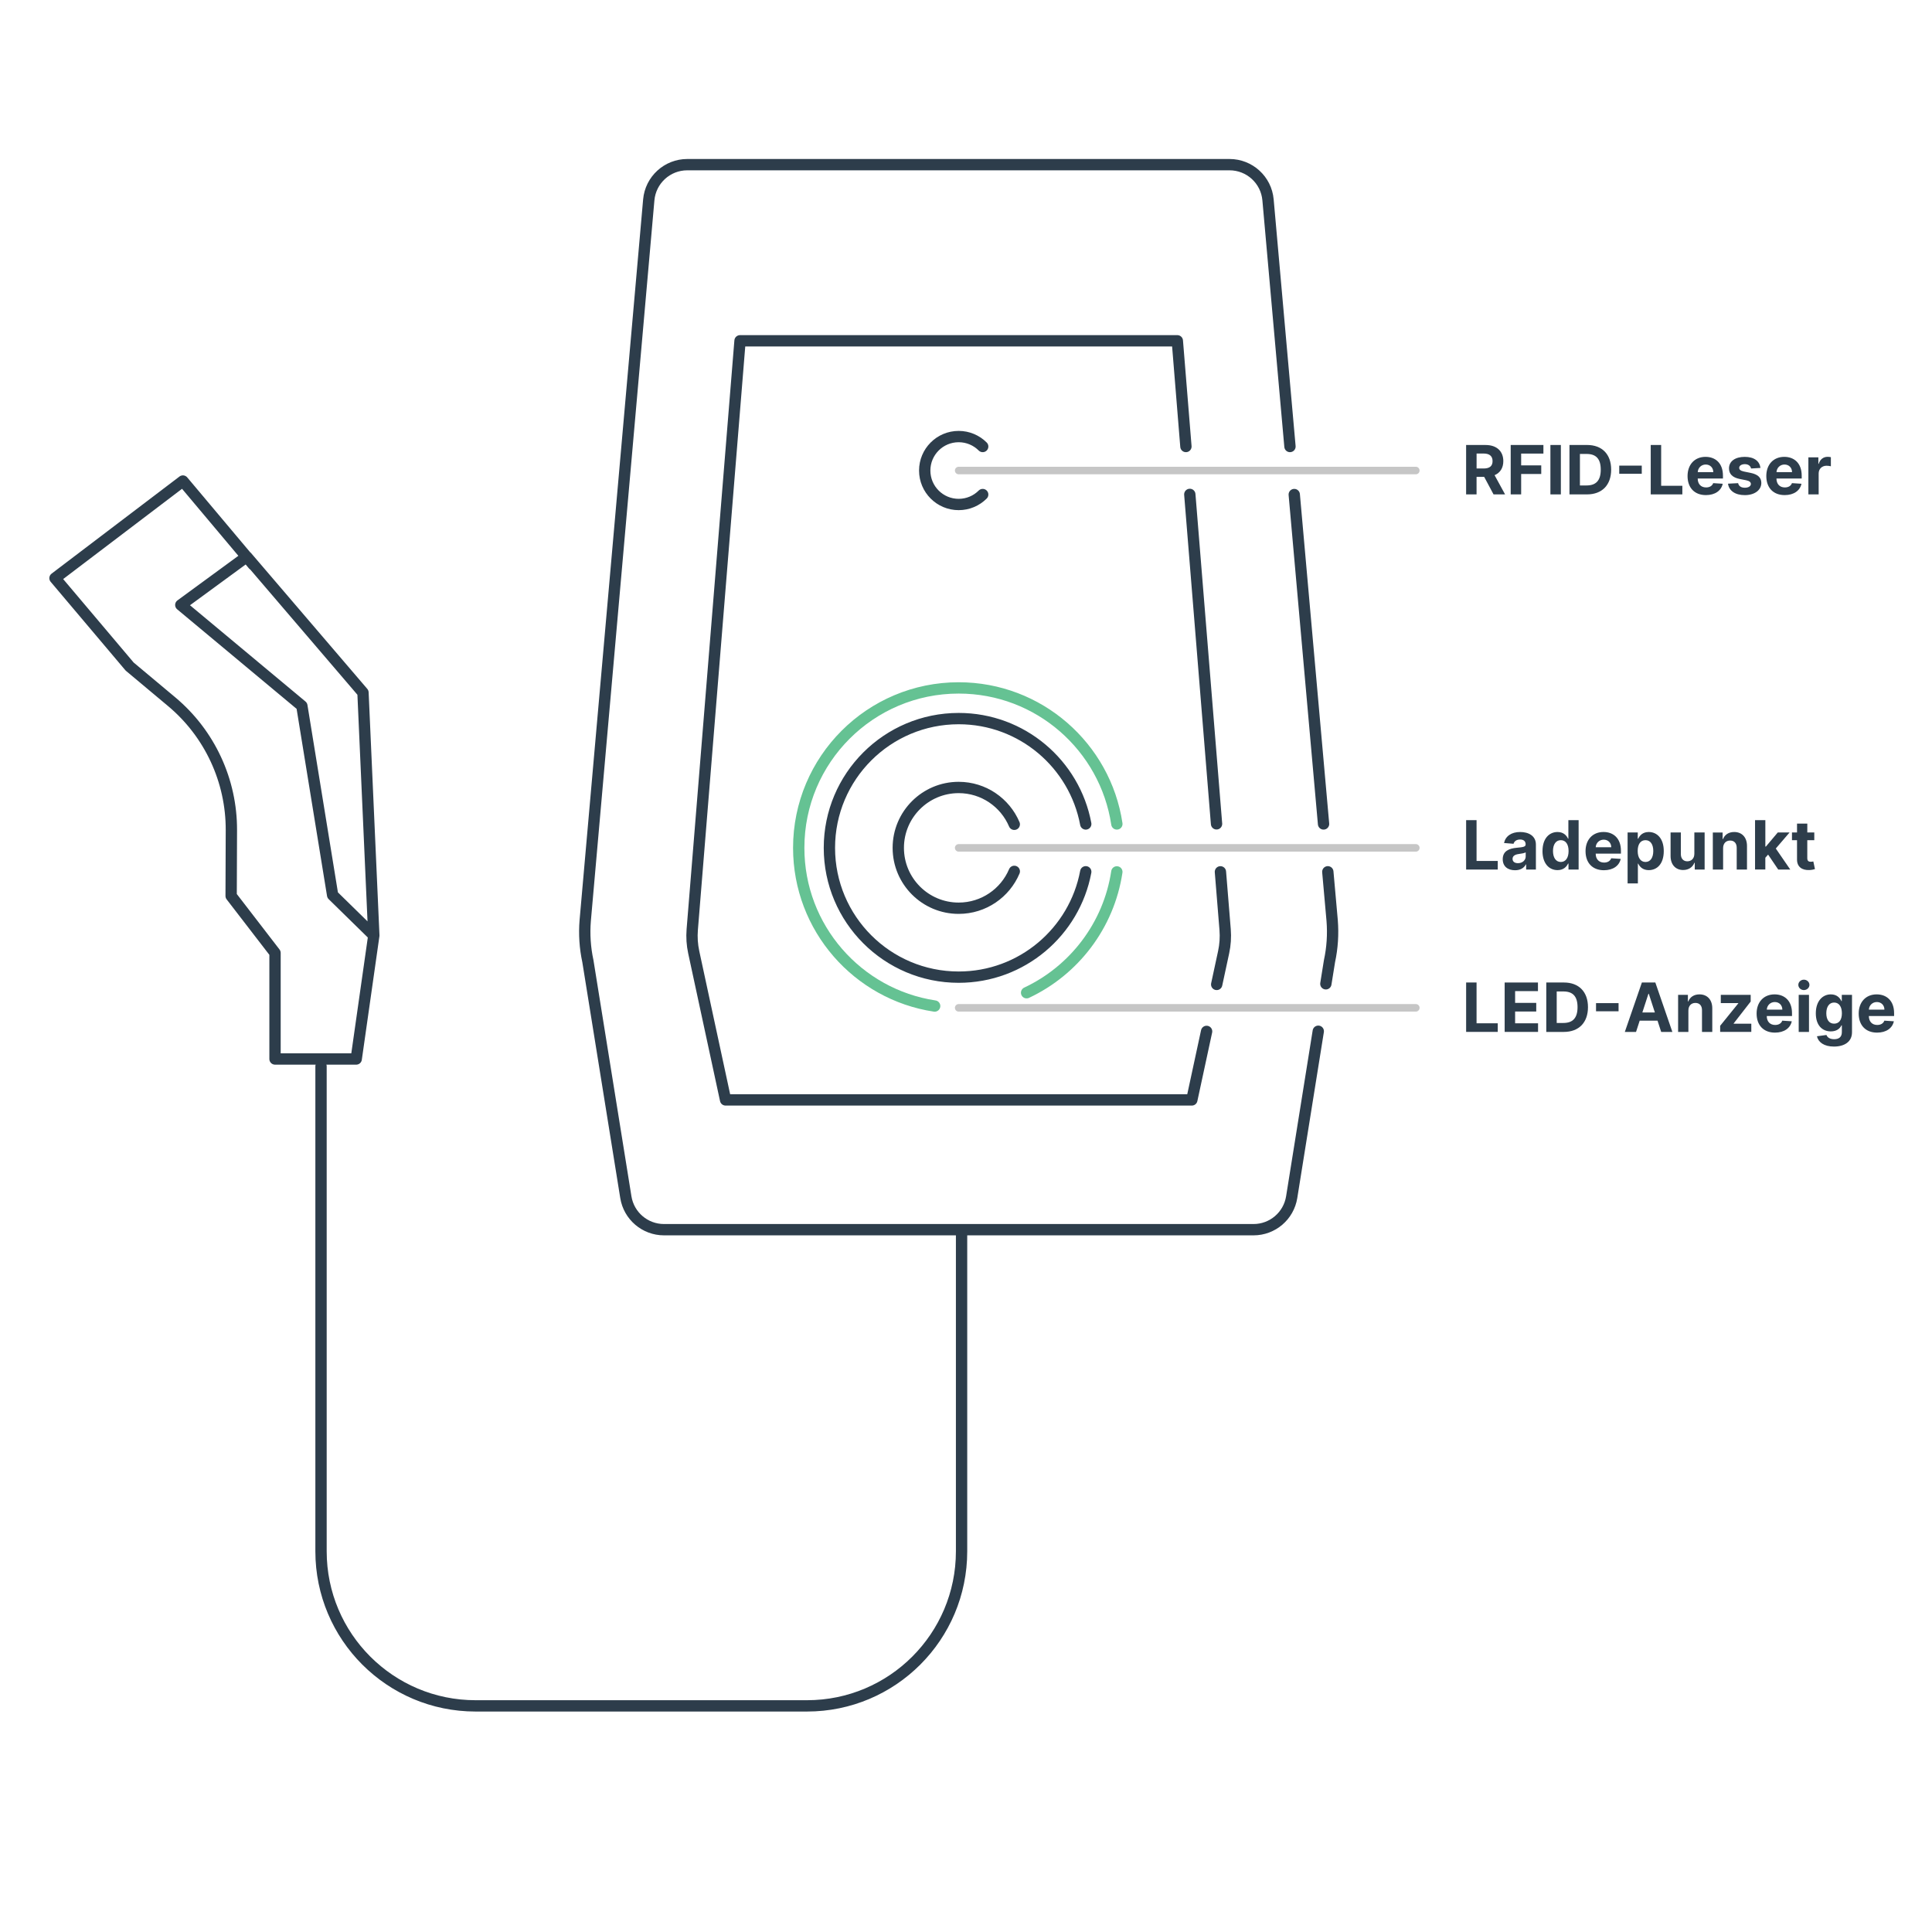 <?xml version="1.0" encoding="UTF-8"?>
<svg id="Ebene_1" data-name="Ebene 1" xmlns="http://www.w3.org/2000/svg" viewBox="0 0 1024 1024">
  <defs>
    <style>
      .cls-1 {
        stroke: #2d3d4b;
      }

      .cls-1, .cls-2, .cls-3 {
        fill: none;
        stroke-linecap: round;
        stroke-linejoin: round;
      }

      .cls-1, .cls-3 {
        stroke-width: 6px;
      }

      .cls-2 {
        stroke: #c6c6c6;
        stroke-width: 4px;
      }

      .cls-4 {
        fill: #2d3d4b;
        stroke-width: 0px;
      }

      .cls-3 {
        stroke: #65c293;
      }
    </style>
  </defs>
  <line class="cls-1" x1="701.51" y1="436.71" x2="685.98" y2="262.12"/>
  <path class="cls-1" d="M702.73,521.44l1.92-11.96c1.53-7.08,2-14.34,1.42-21.56l-2.3-25.85"/>
  <path class="cls-1" d="M683.71,236.66l-11.63-130.73c-.94-10.57-9.79-18.66-20.4-18.66h-287.42c-10.61,0-19.47,8.11-20.4,18.68l-33.68,381.97c-.59,7.22-.11,14.48,1.42,21.56l20.11,125.05c1.6,9.93,10.16,17.23,20.22,17.23h312.47c10.06,0,18.63-7.31,20.22-17.24l14.09-87.94"/>
  <line class="cls-1" x1="644.79" y1="436.66" x2="630.62" y2="262.04"/>
  <path class="cls-1" d="M644.87,521.77l3.68-17.09c.85-3.92,1.11-7.95.79-11.95l-2.49-30.64"/>
  <path class="cls-1" d="M628.56,236.66l-4.55-56.03h-231.78s-25.33,312.11-25.33,312.11c-.32,4-.06,8.02.79,11.95l16.88,78.29h247.12l7.83-36.32"/>
  <path class="cls-1" d="M575.47,462.06c-5.94,31.79-33.84,55.85-67.35,55.85-37.84,0-68.52-30.68-68.52-68.52s30.68-68.52,68.52-68.52c33.51,0,61.41,24.06,67.35,55.85"/>
  <path id="Cable" class="cls-1" d="M170.15,565.17v257.06c0,45.24,36.68,81.92,81.92,81.92h175.66c45.24,0,81.92-36.68,81.92-81.92v-169.12"/>
  <path class="cls-1" d="M134.25,299.34l-37.31-44.38-67.79,51.48,39.57,46.85,22.24,18.61c20.17,16.87,31.78,41.85,31.68,68.14l-.13,34.83,23.26,30.2v56.22h43.03l9.33-65.48-5.74-128.74-61.62-72.01-34.94,25.58,64.16,53.48,16.31,100.31,21.83,21.38"/>
  <path class="cls-1" d="M537.6,461.84c-4.86,11.49-16.23,19.54-29.49,19.54-17.67,0-32-14.33-32-32s14.33-32,32-32c13.25,0,24.61,8.05,29.48,19.52"/>
  <path class="cls-1" d="M520.85,262.12c-3.26,3.26-7.76,5.27-12.73,5.27s-9.47-2.01-12.73-5.27c-3.26-3.26-5.27-7.76-5.27-12.73s2.01-9.47,5.27-12.73,7.76-5.27,12.73-5.27,9.47,2.01,12.73,5.27"/>
  <path class="cls-3" d="M495.39,533.22c-40.78-6.14-72.05-41.33-72.05-83.83,0-46.82,37.96-84.78,84.78-84.78,42.51,0,77.72,31.29,83.84,72.1"/>
  <path class="cls-3" d="M591.95,462.12c-4.28,28.43-22.68,52.24-47.83,64.05"/>
  <g>
    <path class="cls-4" d="M777.07,235.86h10.33c5.95,0,9.39,3.35,9.39,8.55,0,3.58-1.65,6.18-4.63,7.45l5.56,10.18h-6.11l-4.96-9.28h-4.04v9.28h-5.54v-26.19ZM786.37,248.31c3.17,0,4.72-1.3,4.72-3.9s-1.55-4.03-4.74-4.03h-3.73v7.93h3.76Z"/>
    <path class="cls-4" d="M800.7,235.86h17.34v4.56h-11.8v6.24h10.65v4.57h-10.65v10.82h-5.54v-26.19Z"/>
    <path class="cls-4" d="M827.29,262.04h-5.54v-26.19h5.54v26.19Z"/>
    <path class="cls-4" d="M831.85,262.04v-26.19h9.36c7.9,0,12.74,4.91,12.74,13.07s-4.83,13.12-12.81,13.12h-9.28ZM840.91,257.3c4.92,0,7.52-2.53,7.52-8.38s-2.6-8.32-7.51-8.32h-3.53v16.7h3.52Z"/>
    <path class="cls-4" d="M870.17,251.11h-11.94v-4.32h11.94v4.32Z"/>
    <path class="cls-4" d="M874.91,235.86h5.54v21.62h11.23v4.56h-16.76v-26.19Z"/>
    <path class="cls-4" d="M894.44,252.31c0-6.06,3.75-10.17,9.53-10.17,5.19,0,9.23,3.3,9.23,9.97v1.5h-13.38c0,2.94,1.73,4.74,4.45,4.74,1.82,0,3.22-.78,3.77-2.28l5.04.33c-.77,3.64-4.04,6.01-8.9,6.01-6.05,0-9.74-3.89-9.74-10.11ZM908.08,250.24c-.01-2.34-1.65-4.03-4.01-4.03s-4.12,1.79-4.23,4.03h8.25Z"/>
    <path class="cls-4" d="M928.11,248.31c-.27-1.27-1.39-2.3-3.29-2.3-1.69,0-3.02.77-3,1.94-.01.95.67,1.57,2.49,1.97l3.55.72c3.81.78,5.67,2.48,5.68,5.32-.01,3.88-3.66,6.47-8.75,6.47s-8.4-2.31-8.91-6.07l5.36-.28c.33,1.6,1.62,2.43,3.57,2.43s3.17-.83,3.2-2c-.03-.98-.8-1.61-2.52-1.96l-3.4-.68c-3.84-.77-5.69-2.67-5.68-5.61-.01-3.79,3.3-6.11,8.32-6.11s7.88,2.24,8.36,5.86l-4.99.31Z"/>
    <path class="cls-4" d="M936.18,252.31c0-6.06,3.75-10.17,9.53-10.17,5.19,0,9.23,3.3,9.23,9.97v1.5h-13.38c0,2.94,1.73,4.74,4.45,4.74,1.82,0,3.22-.78,3.77-2.28l5.04.33c-.77,3.64-4.04,6.01-8.9,6.01-6.05,0-9.74-3.89-9.74-10.11ZM949.82,250.24c-.01-2.34-1.65-4.03-4.01-4.03s-4.12,1.79-4.23,4.03h8.25Z"/>
    <path class="cls-4" d="M958.49,242.4h5.28v3.43h.2c.72-2.43,2.52-3.71,4.72-3.71.55,0,1.23.08,1.71.19v4.83c-.51-.17-1.55-.29-2.3-.29-2.4,0-4.17,1.66-4.17,4.08v11.11h-5.45v-19.64Z"/>
  </g>
  <g>
    <path class="cls-4" d="M777.07,434.69h5.54v21.62h11.23v4.56h-16.76v-26.19Z"/>
    <path class="cls-4" d="M796.48,455.39c0-4.39,3.49-5.69,7.38-6.05,3.41-.33,4.76-.5,4.76-1.76v-.08c0-1.61-1.06-2.54-2.92-2.54-1.96,0-3.12.96-3.49,2.26l-5.04-.41c.75-3.58,3.85-5.83,8.55-5.83,4.37,0,8.34,1.97,8.34,6.65v13.25h-5.17v-2.72h-.15c-.96,1.83-2.84,3.09-5.74,3.09-3.75,0-6.52-1.97-6.52-5.86ZM808.65,453.86v-2.08c-.65.43-2.6.72-3.78.88-1.92.27-3.18,1.02-3.18,2.56s1.2,2.28,2.88,2.28c2.39,0,4.09-1.57,4.09-3.63Z"/>
    <path class="cls-4" d="M817.56,451.08c0-6.75,3.64-10.1,7.95-10.1,3.29,0,4.86,1.96,5.59,3.55h.17v-9.85h5.43v26.19h-5.37v-3.15h-.23c-.75,1.64-2.4,3.46-5.58,3.46-4.48,0-7.97-3.54-7.97-10.11ZM831.38,451.05c0-3.5-1.48-5.74-4.13-5.74s-4.13,2.34-4.13,5.74,1.46,5.81,4.13,5.81,4.13-2.3,4.13-5.81Z"/>
    <path class="cls-4" d="M840.37,451.14c0-6.06,3.75-10.17,9.53-10.17,5.19,0,9.23,3.3,9.23,9.97v1.5h-13.38c0,2.94,1.73,4.74,4.45,4.74,1.82,0,3.22-.78,3.77-2.28l5.04.33c-.77,3.64-4.04,6.01-8.9,6.01-6.05,0-9.74-3.89-9.74-10.11ZM854,449.07c-.01-2.34-1.65-4.03-4.01-4.03s-4.12,1.79-4.23,4.03h8.25Z"/>
    <path class="cls-4" d="M862.68,441.23h5.37v3.3h.24c.73-1.6,2.3-3.55,5.59-3.55,4.31,0,7.95,3.35,7.95,10.1s-3.49,10.11-7.97,10.11c-3.17,0-4.82-1.83-5.58-3.46h-.17v10.51h-5.45v-27.01ZM872.14,456.86c2.67,0,4.13-2.38,4.13-5.81s-1.43-5.74-4.13-5.74-4.13,2.24-4.13,5.74,1.51,5.81,4.13,5.81Z"/>
    <path class="cls-4" d="M898.04,441.23h5.45v19.64h-5.23v-3.57h-.21c-.88,2.3-3,3.82-5.96,3.82-3.95,0-6.64-2.8-6.65-7.39v-12.51h5.45v11.53c.01,2.31,1.34,3.76,3.4,3.76s3.76-1.38,3.75-4.01v-11.28Z"/>
    <path class="cls-4" d="M913.28,460.88h-5.45v-19.64h5.19v3.46h.23c.88-2.29,2.99-3.72,5.91-3.72,4.09,0,6.78,2.81,6.78,7.39v12.51h-5.45v-11.53c.01-2.4-1.3-3.84-3.49-3.84s-3.71,1.48-3.72,4.02v11.35Z"/>
    <path class="cls-4" d="M930.22,434.69h5.45v14h.29l6.29-7.46h6.25l-7.29,8.5,7.66,11.14h-6.38l-5.36-7.92-1.47,1.67v6.24h-5.45v-26.19Z"/>
    <path class="cls-4" d="M961.6,445.33h-3.7v9.51c0,1.51.75,1.92,1.84,1.92.51,0,1.09-.13,1.36-.18l.86,4.05c-.55.18-1.55.46-2.95.51-3.95.17-6.57-1.74-6.55-5.59v-10.23h-2.68v-4.09h2.68v-4.71h5.45v4.71h3.7v4.09Z"/>
  </g>
  <g>
    <path class="cls-4" d="M777.07,520.75h5.54v21.62h11.23v4.56h-16.76v-26.19Z"/>
    <path class="cls-4" d="M797.5,520.75h17.65v4.56h-12.11v6.24h11.2v4.57h-11.2v6.25h12.16v4.56h-17.7v-26.19Z"/>
    <path class="cls-4" d="M819.56,546.94v-26.19h9.36c7.9,0,12.74,4.91,12.74,13.07s-4.83,13.12-12.81,13.12h-9.28ZM828.61,542.19c4.92,0,7.52-2.53,7.52-8.38s-2.6-8.32-7.51-8.32h-3.53v16.7h3.52Z"/>
    <path class="cls-4" d="M857.87,536h-11.94v-4.32h11.94v4.32Z"/>
    <path class="cls-4" d="M861.19,546.94l9.04-26.19h7.13l9.03,26.19h-5.93l-1.94-5.97h-9.45l-1.94,5.97h-5.93ZM877.12,536.64l-3.22-9.91h-.2l-3.22,9.91h6.65Z"/>
    <path class="cls-4" d="M894.88,546.94h-5.45v-19.64h5.19v3.46h.23c.88-2.29,2.99-3.72,5.91-3.72,4.09,0,6.78,2.81,6.78,7.39v12.51h-5.45v-11.53c.01-2.4-1.3-3.84-3.49-3.84s-3.71,1.48-3.72,4.02v11.35Z"/>
    <path class="cls-4" d="M911.72,543.69l9.62-11.9v-.14h-9.28v-4.35h15.84v3.54l-9.03,11.61v.14h9.36v4.35h-16.51v-3.25Z"/>
    <path class="cls-4" d="M931.04,537.21c0-6.06,3.75-10.17,9.53-10.17,5.19,0,9.23,3.3,9.23,9.97v1.5h-13.38c0,2.94,1.73,4.74,4.45,4.74,1.82,0,3.22-.78,3.77-2.28l5.04.33c-.77,3.64-4.04,6.01-8.9,6.01-6.05,0-9.74-3.89-9.74-10.11ZM944.68,535.13c-.01-2.34-1.65-4.03-4.01-4.03s-4.12,1.79-4.23,4.03h8.25Z"/>
    <path class="cls-4" d="M953.15,522c0-1.51,1.33-2.75,2.94-2.75s2.95,1.24,2.95,2.75-1.33,2.76-2.95,2.76-2.94-1.24-2.94-2.76ZM953.35,527.3h5.45v19.64h-5.45v-19.64Z"/>
    <path class="cls-4" d="M963.02,549.24l5.04-.68c.45,1.19,1.66,2.24,4.07,2.24s4.09-1.05,4.09-3.75v-3.59h-.23c-.72,1.62-2.47,3.2-5.6,3.2-4.42,0-7.97-3.04-7.97-9.58s3.64-10.04,7.95-10.04c3.29,0,4.88,1.96,5.61,3.55h.21v-3.3h5.41v19.83c0,5.03-3.99,7.58-9.6,7.58-5.29,0-8.32-2.38-8.98-5.47ZM976.24,537.05c0-3.44-1.48-5.68-4.13-5.68s-4.13,2.34-4.13,5.68,1.46,5.51,4.13,5.51,4.13-2.05,4.13-5.51Z"/>
    <path class="cls-4" d="M985.15,537.21c0-6.06,3.75-10.17,9.53-10.17,5.19,0,9.23,3.3,9.23,9.97v1.5h-13.38c0,2.94,1.73,4.74,4.45,4.74,1.82,0,3.22-.78,3.77-2.28l5.04.33c-.77,3.64-4.04,6.01-8.9,6.01-6.05,0-9.74-3.89-9.74-10.11ZM998.78,535.13c-.01-2.34-1.65-4.03-4.01-4.03s-4.12,1.79-4.23,4.03h8.25Z"/>
  </g>
  <line class="cls-2" x1="508.12" y1="249.39" x2="750.41" y2="249.39"/>
  <line class="cls-2" x1="508.12" y1="449.39" x2="750.41" y2="449.39"/>
  <line class="cls-2" x1="508.12" y1="534.17" x2="750.41" y2="534.17"/>
</svg>